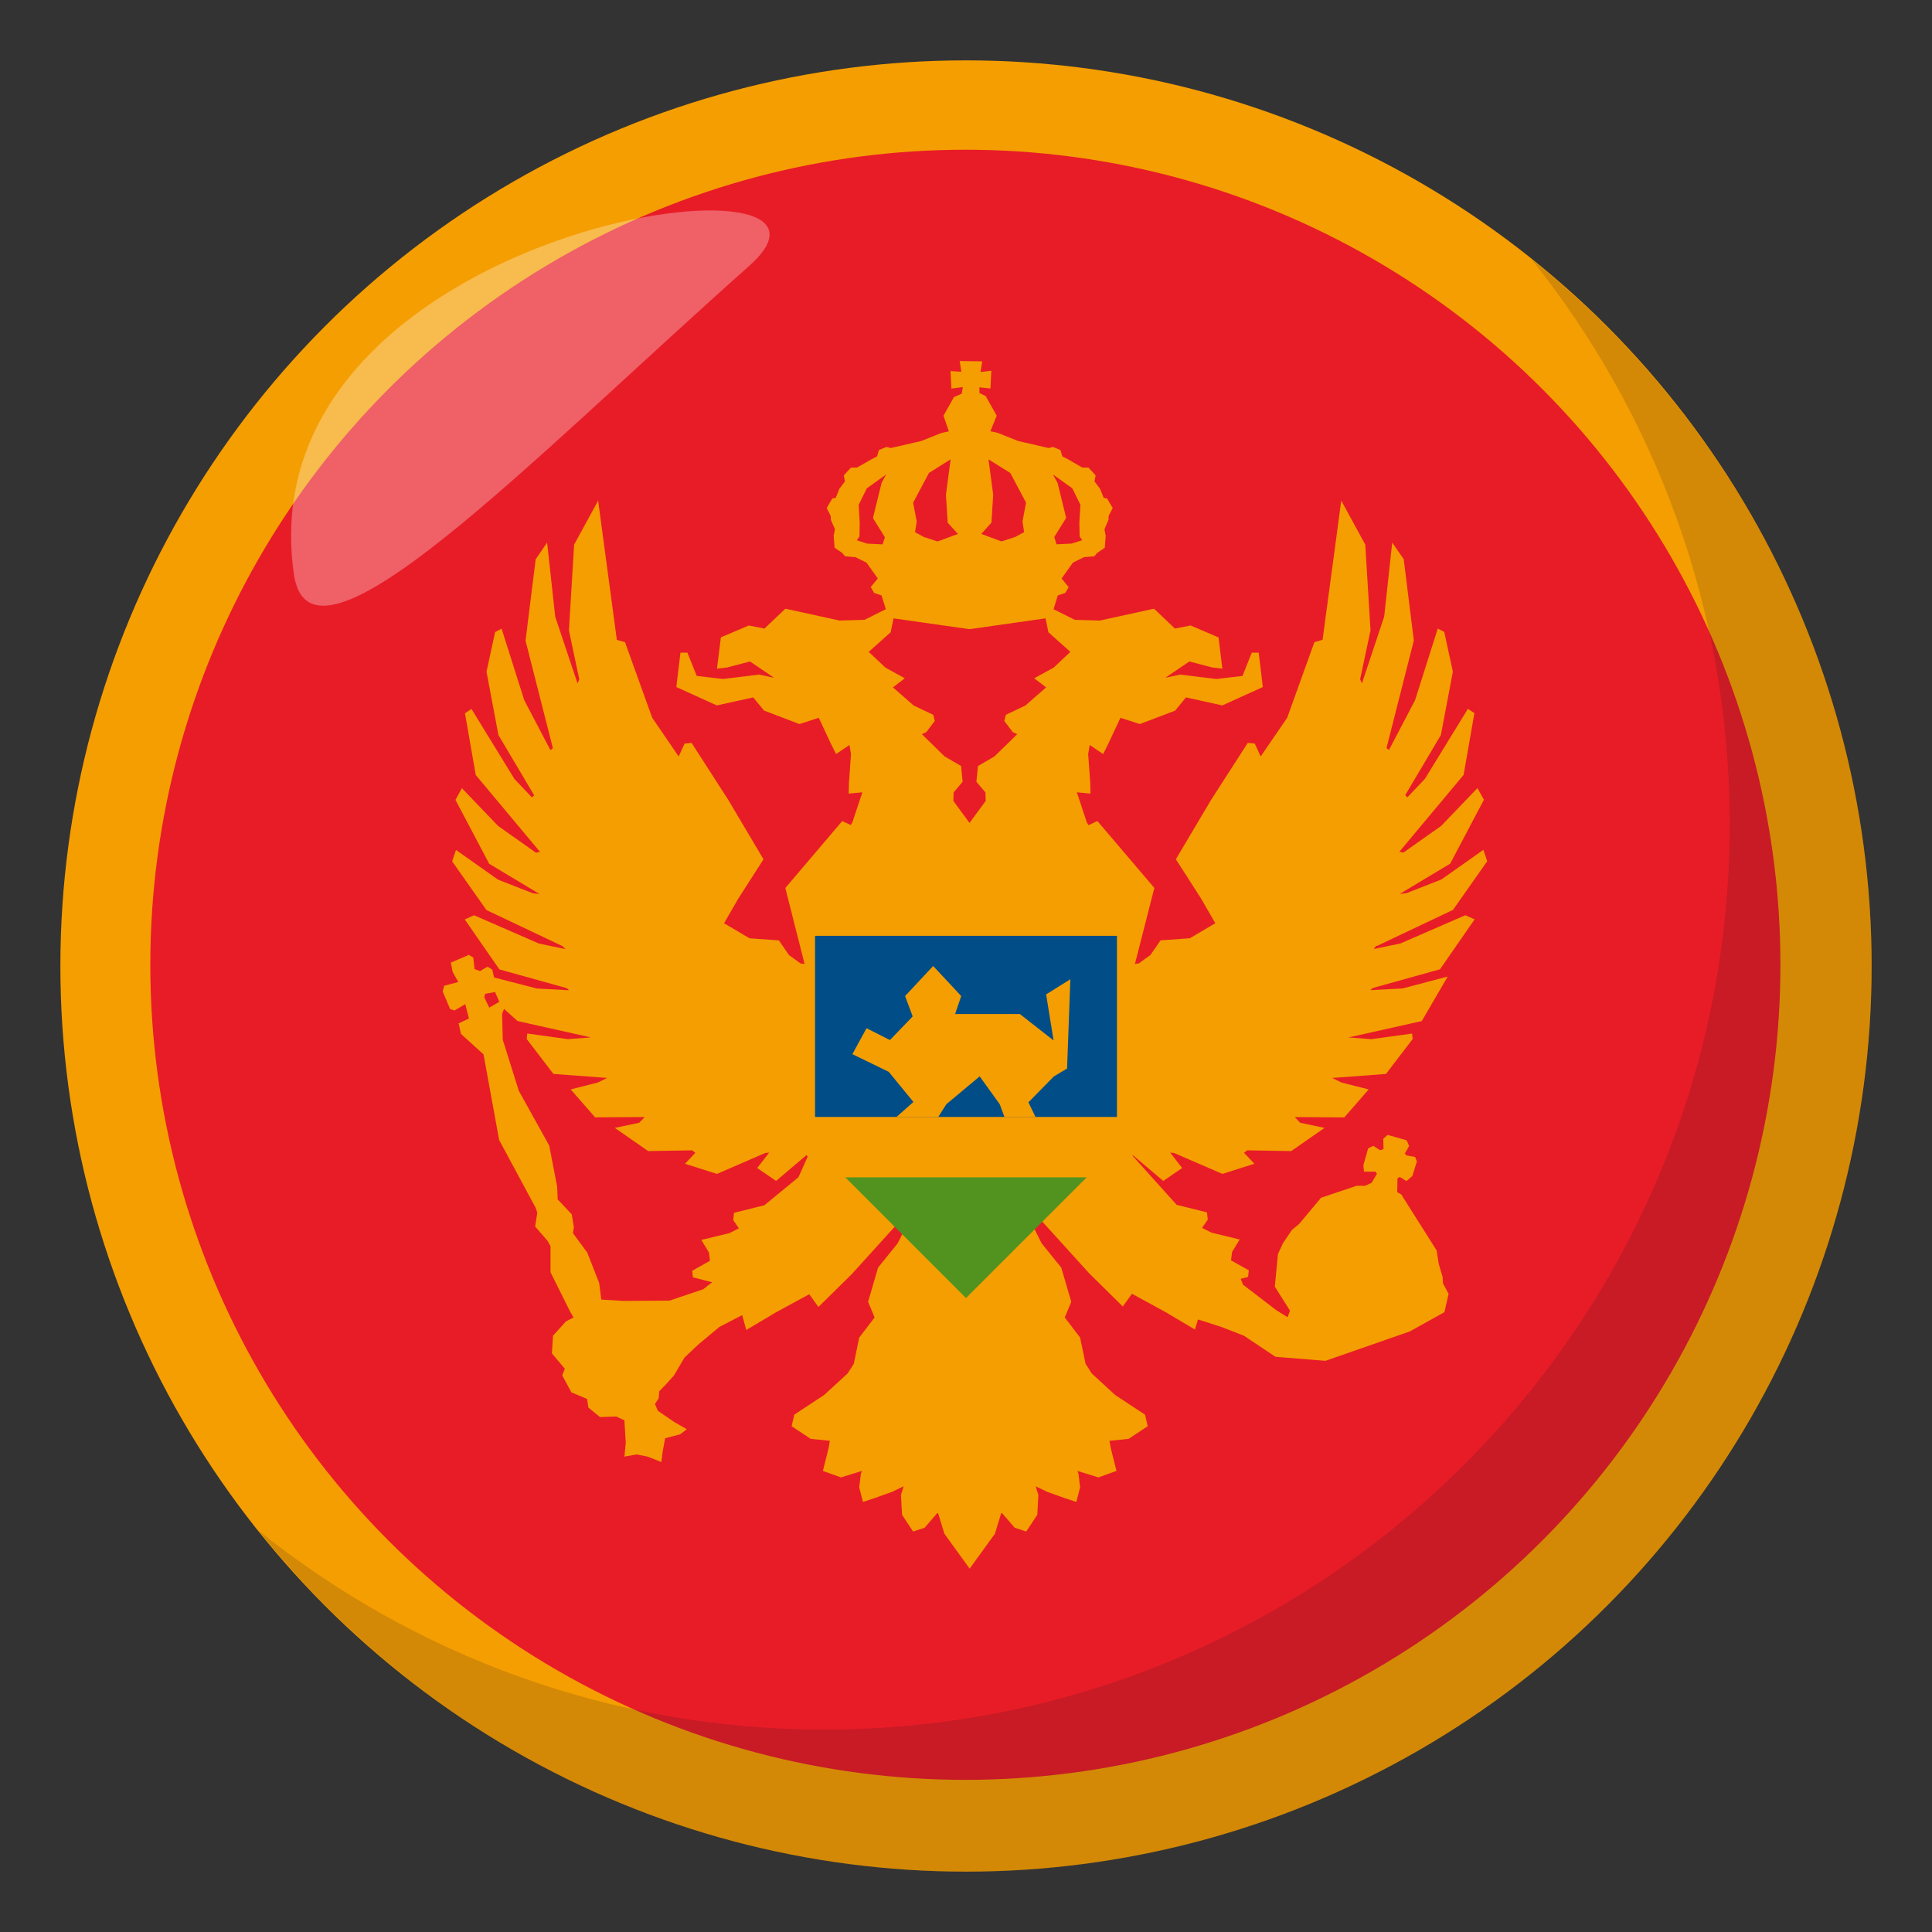 <svg xmlns="http://www.w3.org/2000/svg" width="64" height="64"><rect width="100%" height="100%" fill="#333333" stroke="none"/><circle fill="#F59E01" cx="32" cy="32" r="30"/><circle fill="#E81C27" cx="31.979" cy="31.96" r="27"/><path fill="#F59E01" d="M45.615 31.335l2.516-1.193 1.135-1.613-.127-.377-1.391.982-1.162.455-.213.021 1.666-1 1.117-2.117-.213-.387-1.201 1.252-1.252.885-.133-.029 2.127-2.545.357-2.045-.215-.143-1.424 2.32-.58.611-.072-.072 1.182-1.994.396-2.098-.285-1.313-.215-.113-.752 2.373-.865 1.648-.082-.061.906-3.563-.335-2.694-.381-.553-.266 2.455-.738 2.213-.059-.139.344-1.619-.174-2.842-.795-1.457-.619 4.611-.271.078-.9 2.502-.879 1.285-.197-.428-.23-.023-1.215 1.887-1.168 1.969.832 1.297.475.822-.844.498-.971.07-.336.486-.383.277-.129.018.643-2.518-1.887-2.217-.291.137-.057-.084-.332-1.004.451.043-.008-.369-.068-.941.051-.301.445.301.18-.361.393-.84.641.207 1.172-.445.357-.438 1.205.266 1.342-.609-.137-1.139h-.23l-.307.771-.863.102-1.197-.146-.494.104.793-.539.752.197.342.043-.127-1.037-.924-.395-.52.102-.693-.658-1.795.393-.828-.025-.705-.35.141-.457.246-.084.115-.191-.236-.287.377-.527.367-.18.34-.027.098-.115.25-.17.029-.398-.041-.213.133-.313.006-.129.135-.262-.189-.318-.109-.018-.121-.301-.184-.244.037-.201-.238-.258h-.201l-.475-.273-.189-.098-.061-.209-.25-.104-.141.037-.773-.178-.238-.055-.676-.27-.244-.055.209-.514-.365-.65-.205-.1-.004-.189.367.037.029-.588-.357.045.055-.355-.746-.01.055.355-.359-.023.029.58.379-.049-.037.219-.256.111-.348.617.178.52-.238.049-.676.27-.238.055-.773.178-.141-.037-.25.104-.061.209-.189.098-.477.273h-.199l-.238.258.037.201-.184.244-.121.301-.111.018-.188.318.133.262.006.129.135.313-.043.213.031.398.25.17.098.115.34.027.367.18.377.527-.236.285.115.193.244.084.143.455-.705.352-.828.025-1.795-.393-.693.658-.52-.102-.924.393-.129 1.039.342-.043.752-.197.795.539-.496-.104-1.195.146-.869-.103-.309-.77h-.23l-.137 1.139 1.342.609 1.205-.266.359.436 1.172.447.641-.207.393.84.18.361.443-.301.051.301-.066.941-.01.369.453-.043-.334 1.004-.053.08-.28-.131-1.885 2.217.641 2.529v-.012l-.137-.018-.383-.277-.334-.486-.973-.07-.844-.498.475-.822.832-1.297-1.168-1.969-1.215-1.887-.23.023-.197.428-.878-1.285-.9-2.502-.271-.078-.619-4.611-.795 1.457-.172 2.842.342 1.619-.057.139-.74-2.213-.268-2.455-.379.553-.336 2.697.906 3.563-.082.061-.865-1.648-.752-2.373-.215.113-.285 1.313.396 2.098 1.182 1.994-.072.072-.58-.611-1.424-2.32-.215.143.357 2.045 2.127 2.545-.133.029-1.252-.885-1.201-1.252-.213.387 1.117 2.117 1.666 1-.215-.021-1.16-.455-1.391-.982-.127.377 1.135 1.613 2.516 1.193.107.102-.881-.184-2.152-.938-.307.139 1.146 1.654 2.223.619.092.072-1.072-.057-1.416-.365-.063-.262-.158-.096-.246.146-.182-.068-.043-.383-.146-.086-.598.256.063.309.186.334-.467.123-.051.188.248.586.146.045.354-.209.123.475-.342.162.08.352.744.674.518 2.838 1.209 2.244.055.162-.072.459.42.484.09.17v.863l.645 1.293.117.205-.25.127-.43.475-.037.584.43.512-.088.217.305.564.518.217.045.287.385.314.537-.018.27.125.045.746-.045.457.402-.072.367.072.457.18.035-.305.088-.484.493-.127.225-.17-.419-.242-.539-.369-.098-.225.125-.188.018-.234.225-.232.26-.289.349-.592.455-.432.699-.584.76-.395.135.494.967-.576 1.119-.609.305.422 1.102-1.086 1.738-1.918.172.078-.047.139-.34.678-.65.805-.33 1.133.215.518-.51.668-.178.865-.205.322-.777.713-.99.652-.088.383.633.42.633.063-.043.248-.188.75.598.215.695-.215-.035.1-.055.445.125.482.357-.117.598-.213.393-.188-.09.285.037.66.365.553.383-.125.438-.508.215.705.838 1.158.838-1.158.215-.705.438.508.383.125.367-.553.035-.66-.09-.285.393.188.598.213.357.117.125-.482-.053-.445-.037-.1.697.215.598-.215-.188-.75-.045-.248.633-.063.635-.42-.09-.383-.99-.652-.775-.713-.205-.322-.18-.865-.508-.668.215-.518-.332-1.133-.65-.805-.34-.678-.045-.135.23-.102 1.742 1.922 1.102 1.086.303-.422 1.119.611.967.574.102-.334.783.252.738.287 1.047.699 1.654.133 2.793-.973 1.148-.639.139-.605-.186-.346-.012-.213-.127-.428-.072-.453-1.092-1.727-.072-.121-.141-.084.008-.455.076-.047.223.137.193-.168.15-.48-.057-.152-.283-.049-.059-.061.143-.254-.084-.188-.629-.178-.143.129.008.342-.115.037-.225-.146-.17.084-.158.561.021.209h.377l.053.07-.178.303-.221.098-.273-.002-1.182.398-.719.861-.244.205-.297.438-.166.359-.104 1.08.502.797-.078.217-.371-.23-1.105-.848-.078-.194.244-.064.025-.217-.59-.332.035-.277.252-.414-.932-.225-.314-.16.189-.271-.027-.242-1.004-.25-1.461-1.625.012-.018 1.006.852.625-.428-.395-.51.127.012 1.602.693 1.059-.336-.344-.363.107-.082 1.457.025 1.104-.768-.807-.17-.18-.189 1.641.012.809-.928-.895-.225-.316-.154 1.783-.133.885-1.158-.021-.18-1.348.186-.758-.057 2.428-.543.859-1.475-1.498.395-1.072.056.092-.072 2.223-.619 1.146-1.654-.307-.137-2.152.936-.879.184.08-.113.025.01zm-29.083 1.858l-.326.186-.164-.344.027-.114.287-.051.043-.008.143.325-.012.008.002-.002zM26.447 39l-1.127.926-1.004.25-.027.242.189.271-.314.16-.932.225.252.414.035.277-.59.332.025.217.637.162-.295.232-1.118.377-1.52.01-.74-.045-.07-.551-.396-1.008-.473-.641.031-.199-.07-.424-.467-.496-.016-.418-.264-1.367-1.008-1.814-.531-1.691-.021-.852.063-.168.449.402 2.43.543-.758.057-1.35-.186-.02.18.885 1.158 1.783.133-.315.153-.895.227.809.926 1.641-.01-.18.189-.807.17 1.104.768 1.456-.025.107.082-.344.363 1.059.336 1.6-.693.129-.012-.395.51.625.428 1.008-.857.01.014.029.037-.307.686h-.002zm8.58-23.012l-.146-.27.639.457.27.545-.035.605.01.447.086.123-.346.111-.506.025-.076-.24.395-.635-.287-1.17h-.004v.002zm-2.185 1.328l.059-.928-.156-1.172.723.453.521.982-.117.621.053.355-.297.162-.451.146-.469-.174-.203-.074.336-.373h.001v.002zm-2.074-1.647l.723-.453-.156 1.172.059.928.34.373-.205.074-.469.174-.451-.146-.297-.162.055-.355-.119-.621.523-.982h-.003v-.002zm-1.532 2.364l-.508-.025-.346-.111.088-.123.01-.447-.035-.605.268-.545.639-.457-.146.27-.289 1.17.396.637-.078.238h.001v-.002zm5.666 4.084l-.643.352.395.301-.684.6-.65.309-.051.205.281.369.146.068-.752.736-.547.318-.053.523.301.352.008.281-.531.723-.008.004-.533-.727.008-.281.299-.352-.051-.523-.547-.318-.752-.736.146-.068.281-.369-.051-.205-.65-.309-.684-.6.393-.301-.641-.352-.555-.523.727-.65.096-.463.018.006 2.5.355 2.496-.355.02-.006.096.463.727.65-.555.525v-.002z"/><path fill="#014D87" d="M27 31h10v6H27z"/><path fill="#529320" d="M32 43l4-4h-8l4 4z"/><path fill="#F59E01" d="M30.258 36.504l-.561.496h1.383l.27-.422 1.103-.922.664.922.156.422h1.03l-.235-.484.844-.86.436-.258.109-2.959-.803.502.248 1.526-1.119-.877h-2.144l.203-.594-.93-.996-.93.996.252.674-.754.783-.775-.392-.469.859 1.205.586.817.998z"/><path opacity=".15" fill="#1A1626" d="M50.736 8.591c4.098 5.129 6.563 11.621 6.563 18.701 0 16.569-13.428 30.002-29.994 30.002-7.1 0-13.609-2.477-18.744-6.594C14.055 57.58 22.502 62 32.004 62c16.564 0 29.994-13.432 29.994-30 0-9.473-4.402-17.911-11.262-23.409z"/><path opacity=".3" fill-rule="evenodd" clip-rule="evenodd" fill="#FFF" d="M9.734 19.015c.549 3.865 7.768-3.701 15.08-10.203 4.717-4.182-16.73-1.428-15.08 10.203z"/></svg>